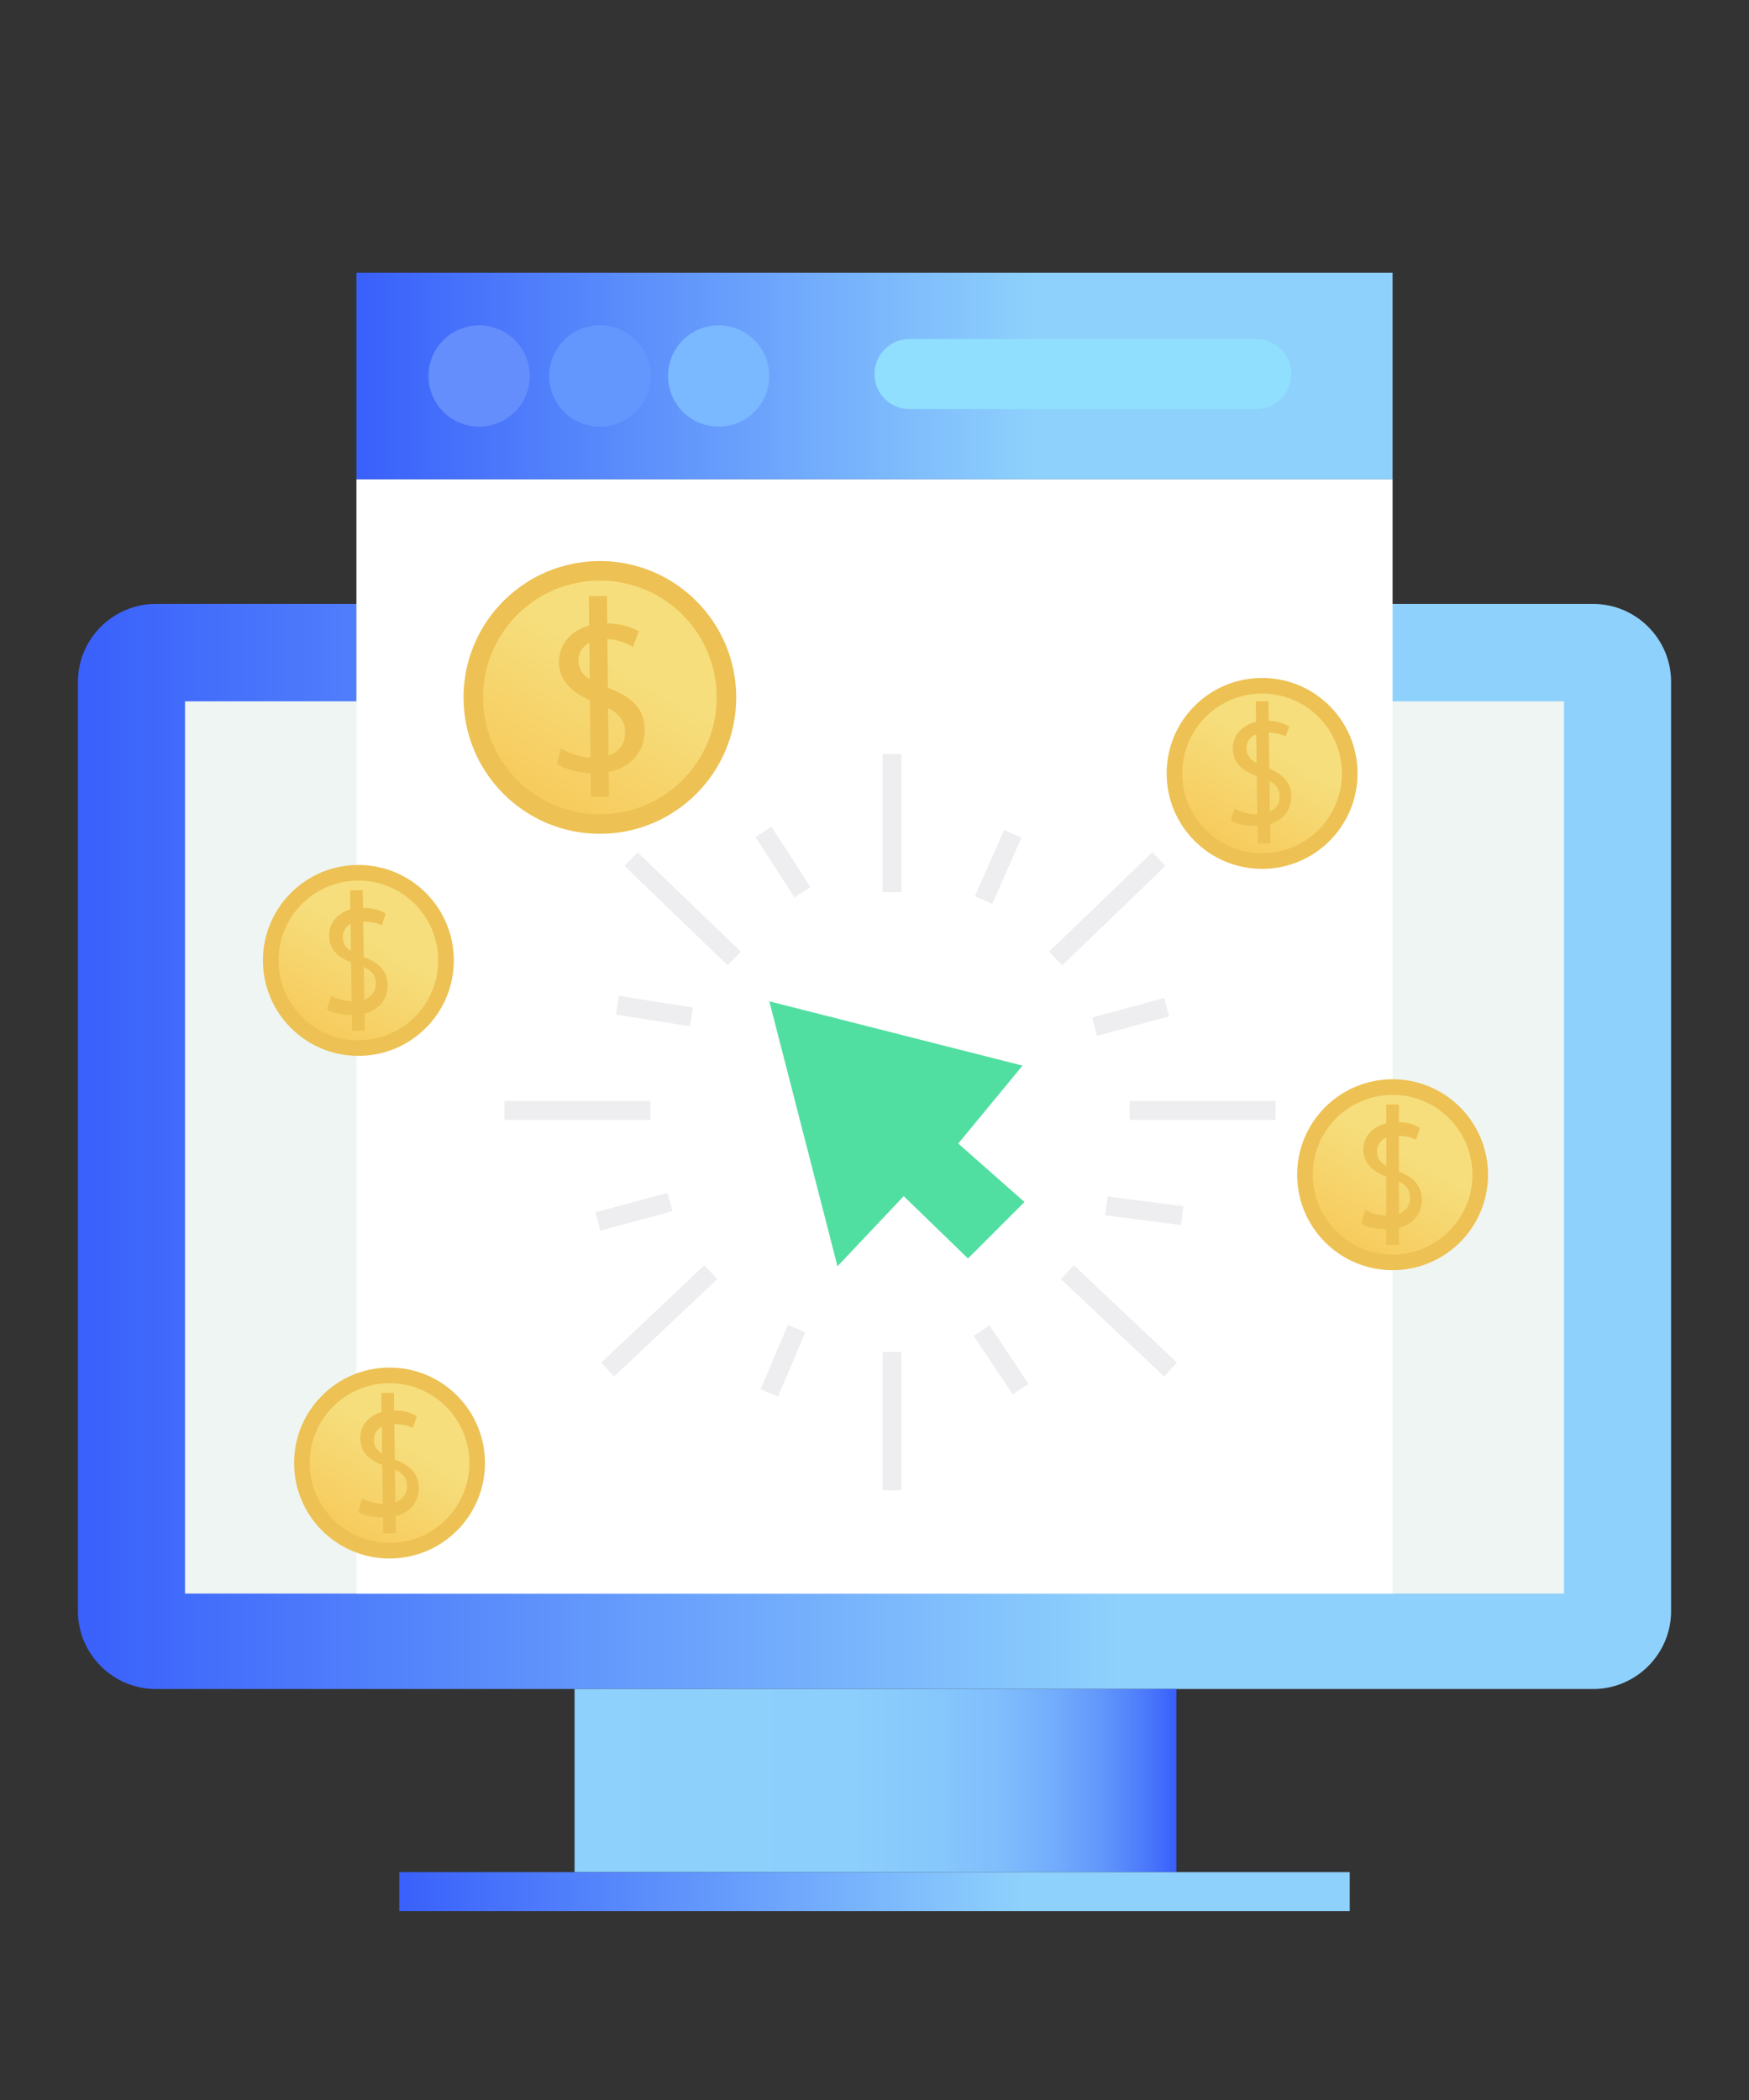 <svg xmlns="http://www.w3.org/2000/svg" xmlns:xlink="http://www.w3.org/1999/xlink" id="Capa_1" viewBox="0 0 89.8 107.8" style="enable-background:new 0 0 89.8 107.8;"><rect x="0" y="0" width="89.8" height="107.8" fill="#333333" stroke="none"/><style>.st0{fill:url(#SVGID_1_);} .st1{fill:#EFF5F2;} .st2{fill:#FFFFFF;} .st3{fill:url(#SVGID_2_);} .st4{fill:#638EFC;} .st5{fill:#6497FE;} .st6{fill:#7AB8FF;} .st7{fill:#90DFFE;} .st8{fill:url(#SVGID_3_);} .st9{fill:url(#SVGID_4_);} .st10{fill:#EDC153;} .st11{fill:url(#SVGID_5_);} .st12{fill:none;stroke:#EDC153;stroke-width:0.927;stroke-miterlimit:10;} .st13{fill:url(#SVGID_6_);} .st14{fill:none;stroke:#EDC153;stroke-width:0.646;stroke-miterlimit:10;} .st15{fill:url(#SVGID_7_);} .st16{fill:url(#SVGID_8_);} .st17{fill:url(#SVGID_9_);} .st18{fill:#51DFA1;} .st19{fill:none;stroke:#EEEEF0;stroke-width:0.974;stroke-miterlimit:10;}</style><g><linearGradient id="SVGID_1_" gradientUnits="userSpaceOnUse" x1="3.967" y1="58.853" x2="85.849" y2="58.853"><stop offset="0" style="stop-color:#3960FB"/><stop offset=".654" style="stop-color:#8ED1FC"/></linearGradient><path class="st0" d="M81.8 86.7H8c-2.2.0-4-1.8-4-4V35c0-2.2 1.8-4 4-4h73.8c2.2.0 4 1.8 4 4v47.7c0 2.2-1.8 4-4 4z"/><rect x="9.5" y="36" class="st1" width="70.8" height="45.8"/><rect x="18.3" y="24.6" class="st2" width="53.2" height="57.2"/><linearGradient id="SVGID_2_" gradientUnits="userSpaceOnUse" x1="18.32" y1="19.265" x2="71.496" y2="19.265"><stop offset="0" style="stop-color:#3960FB"/><stop offset=".654" style="stop-color:#8ED1FC"/></linearGradient><rect x="18.3" y="14" class="st3" width="53.2" height="10.6"/><circle class="st4" cx="24.6" cy="19.3" r="2.6"/><circle class="st5" cx="30.8" cy="19.3" r="2.6"/><circle class="st6" cx="36.9" cy="19.3" r="2.6"/><path class="st7" d="M64.5 21H46.7c-1 0-1.8-.8-1.8-1.8v0c0-1 .8-1.8 1.8-1.8h17.8c1 0 1.8.8 1.8 1.8v0C66.3 20.2 65.5 21 64.5 21z"/><linearGradient id="SVGID_3_" gradientUnits="userSpaceOnUse" x1="29.467" y1="91.412" x2="60.349" y2="91.412"><stop offset="0" style="stop-color:#8ED1FC"/><stop offset=".439" style="stop-color:#8DCFFC"/><stop offset=".597" style="stop-color:#87C8FC"/><stop offset=".71" style="stop-color:#7FBDFC"/><stop offset=".801" style="stop-color:#72ACFC"/><stop offset=".879" style="stop-color:#6196FB"/><stop offset=".947" style="stop-color:#4D7BFB"/><stop offset="1" style="stop-color:#3960FB"/></linearGradient><rect x="29.5" y="86.7" class="st8" width="30.9" height="9.4"/><linearGradient id="SVGID_4_" gradientUnits="userSpaceOnUse" x1="20.496" y1="97.088" x2="69.32" y2="97.088"><stop offset="0" style="stop-color:#3960FB"/><stop offset=".654" style="stop-color:#8ED1FC"/></linearGradient><rect x="20.5" y="96.1" class="st9" width="48.8" height="2"/><g><circle class="st10" cx="30.8" cy="35.8" r="7"/><linearGradient id="SVGID_5_" gradientUnits="userSpaceOnUse" x1="27.8" y1="40.965" x2="33.751" y2="30.657"><stop offset="0" style="stop-color:#F7CB5D"/><stop offset=".654" style="stop-color:#F6DE7C"/></linearGradient><circle class="st11" cx="30.8" cy="35.8" r="6"/><g><g><path class="st10" d="M28.8 38.4c.4.3 1.1.5 1.7.5 1 0 1.6-.5 1.6-1.3.0-.7-.4-1.1-1.4-1.5-1.2-.4-2-1.1-2-2.1.0-1.2 1-2 2.4-2 .8.0 1.3.2 1.7.4l-.3.8c-.2-.1-.7-.4-1.4-.4-1 0-1.4.6-1.4 1.1.0.7.5 1 1.5 1.4 1.3.5 1.9 1.1 1.9 2.2.0 1.2-.9 2.2-2.6 2.2-.7.0-1.5-.2-1.9-.5L28.8 38.4z"/></g></g><line class="st12" x1="30.8" y1="40.9" x2="30.7" y2="30.6"/></g><g><circle class="st10" cx="18.4" cy="49.3" r="4.9"/><linearGradient id="SVGID_6_" gradientUnits="userSpaceOnUse" x1="16.311" y1="52.924" x2="20.46" y2="45.737"><stop offset="0" style="stop-color:#F7CB5D"/><stop offset=".654" style="stop-color:#F6DE7C"/></linearGradient><circle class="st13" cx="18.4" cy="49.3" r="4.1"/><g><g><path class="st10" d="M17 51.1c.3.2.7.3 1.2.3.7.0 1.1-.4 1.1-.9s-.3-.8-1-1c-.9-.3-1.4-.7-1.4-1.5s.7-1.4 1.7-1.4c.5.0.9.1 1.2.3l-.2.6c-.2-.1-.5-.2-1-.2-.7.0-1 .4-1 .8.0.5.3.7 1 1 .9.3 1.3.8 1.3 1.5.0.8-.6 1.5-1.8 1.5-.5.0-1.1-.1-1.3-.3L17 51.1z"/></g></g><line class="st14" x1="18.4" y1="52.9" x2="18.3" y2="45.7"/></g><g><circle class="st10" cx="20" cy="75.1" r="4.9"/><linearGradient id="SVGID_7_" gradientUnits="userSpaceOnUse" x1="17.892" y1="78.733" x2="22.041" y2="71.546"><stop offset="0" style="stop-color:#F7CB5D"/><stop offset=".654" style="stop-color:#F6DE7C"/></linearGradient><circle class="st15" cx="20" cy="75.1" r="4.1"/><g><g><path class="st10" d="M18.6 76.9c.3.2.7.3 1.2.3.7.0 1.1-.4 1.1-.9s-.3-.8-1-1c-.9-.3-1.4-.7-1.4-1.5s.7-1.4 1.7-1.4c.5.0.9.1 1.2.3l-.2.6c-.2-.1-.5-.2-1-.2-.7.0-1 .4-1 .8.0.5.3.7 1 1 .9.3 1.3.8 1.3 1.5.0.8-.6 1.5-1.8 1.5-.5.0-1.1-.1-1.3-.3L18.6 76.9z"/></g></g><line class="st14" x1="20" y1="78.7" x2="19.9" y2="71.5"/></g><g><circle class="st10" cx="64.8" cy="39.7" r="4.9"/><linearGradient id="SVGID_8_" gradientUnits="userSpaceOnUse" x1="62.745" y1="43.267" x2="66.894" y2="36.08"><stop offset="0" style="stop-color:#F7CB5D"/><stop offset=".654" style="stop-color:#F6DE7C"/></linearGradient><circle class="st16" cx="64.8" cy="39.7" r="4.1"/><g><g><path class="st10" d="M63.4 41.5c.3.2.7.3 1.2.3.7.0 1.1-.4 1.1-.9s-.3-.8-1-1c-.9-.3-1.4-.7-1.4-1.5S64 37 65 37c.5.0.9.1 1.2.3L66 37.8c-.2-.1-.5-.2-1-.2-.7.0-1 .4-1 .8.0.5.3.7 1 1 .9.3 1.3.8 1.3 1.5.0.8-.6 1.5-1.8 1.5-.5.0-1.1-.1-1.3-.3L63.4 41.5z"/></g></g><line class="st14" x1="64.9" y1="43.3" x2="64.8" y2="36"/></g><g><circle class="st10" cx="71.5" cy="60.3" r="4.9"/><linearGradient id="SVGID_9_" gradientUnits="userSpaceOnUse" x1="69.421" y1="63.917" x2="73.571" y2="56.73"><stop offset="0" style="stop-color:#F7CB5D"/><stop offset=".654" style="stop-color:#F6DE7C"/></linearGradient><circle class="st17" cx="71.5" cy="60.3" r="4.1"/><g><g><path class="st10" d="M70.1 62.1c.3.2.7.3 1.2.3.7.0 1.1-.4 1.1-.9s-.3-.8-1-1C70.6 60.2 70 59.8 70 59s.7-1.4 1.7-1.4c.5.0.9.1 1.2.3l-.2.6c-.2-.1-.5-.2-1-.2-.7.0-1 .4-1 .8.0.5.3.7 1 1 .9.3 1.3.8 1.3 1.5.0.8-.6 1.5-1.8 1.5-.5.0-1.1-.1-1.3-.3L70.1 62.1z"/></g></g><line class="st14" x1="71.5" y1="63.9" x2="71.5" y2="56.7"/></g><polygon class="st18" points="43,65 39.5,51.4 52.5,54.7 49.2,58.7 52.6,61.7 49.7,64.6 46.4,61.4"/><g><line class="st19" x1="45.8" y1="45.8" x2="45.8" y2="38.7"/><line class="st19" x1="45.8" y1="76.5" x2="45.8" y2="69.4"/><line class="st19" x1="25.9" y1="57" x2="33.4" y2="57"/><line class="st19" x1="58" y1="57" x2="65.5" y2="57"/><line class="st19" x1="54.2" y1="49.2" x2="59.5" y2="44.1"/><line class="st19" x1="31.2" y1="70.3" x2="36.5" y2="65.3"/><line class="st19" x1="54.8" y1="65.3" x2="60.1" y2="70.3"/><line class="st19" x1="32.4" y1="44.1" x2="37.7" y2="49.2"/><line class="st19" x1="31.7" y1="51.6" x2="35.5" y2="52.2"/><line class="st19" x1="56.2" y1="52.7" x2="59.9" y2="51.7"/><line class="st19" x1="50.5" y1="46.2" x2="52" y2="42.8"/><line class="st19" x1="41.2" y1="45.8" x2="39.2" y2="42.7"/><line class="st19" x1="60.7" y1="62.4" x2="56.8" y2="61.9"/><line class="st19" x1="34.4" y1="61.7" x2="30.7" y2="62.7"/><line class="st19" x1="40.9" y1="68.2" x2="39.5" y2="71.5"/><line class="st19" x1="50.4" y1="68.3" x2="52.4" y2="71.3"/></g></g></svg>